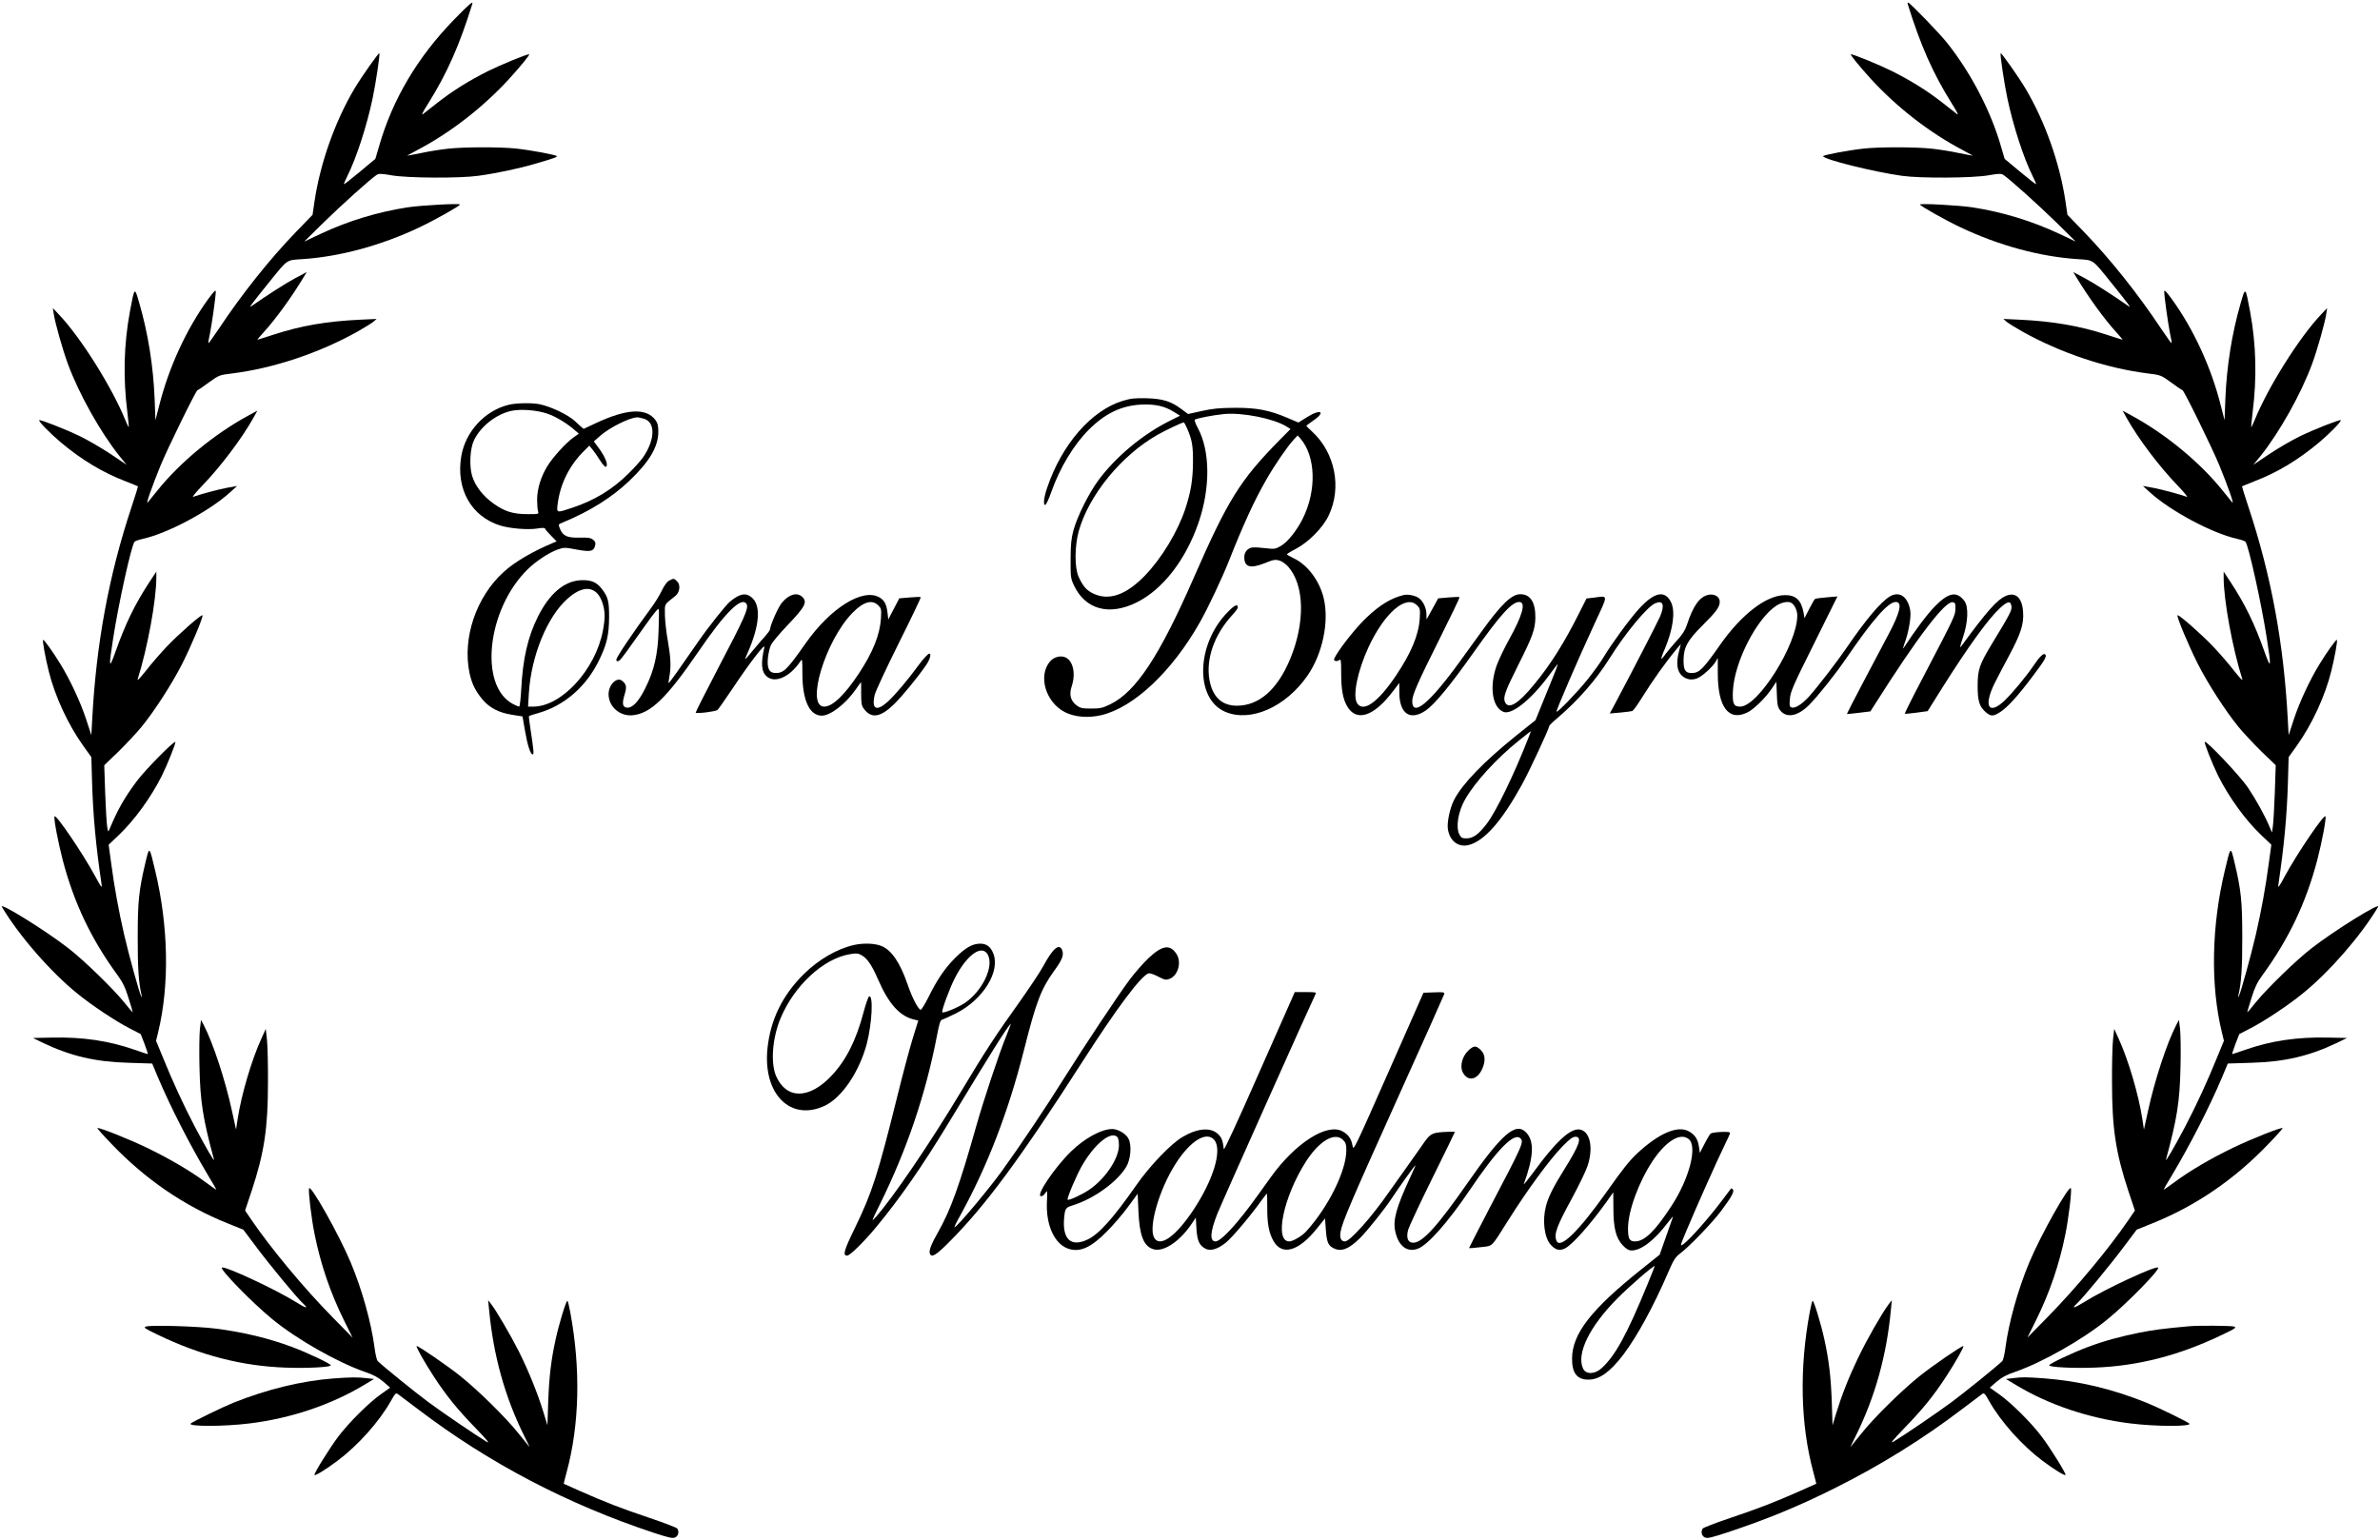 <?xml version="1.0" standalone="no"?>
<!DOCTYPE svg PUBLIC "-//W3C//DTD SVG 20010904//EN"
 "http://www.w3.org/TR/2001/REC-SVG-20010904/DTD/svg10.dtd">
<svg version="1.0" xmlns="http://www.w3.org/2000/svg"
 width="1842pt" height="1192pt" viewBox="0 0 1842 1192"
 preserveAspectRatio="xMidYMid meet">

<g transform="translate(0,1192) scale(0.1,-0.1)"
fill="#000000" stroke="none">
<path d="M3514 11768 c-282 -290 -477 -618 -581 -983 l-28 -95 -120 -100 c-65
-54 -121 -98 -123 -96 -2 2 10 30 26 62 70 140 151 389 196 603 25 119 58 342
52 349 -6 5 -139 -184 -192 -273 -151 -254 -265 -577 -309 -869 l-16 -109
-122 -126 c-209 -216 -424 -486 -602 -754 -43 -64 -80 -116 -82 -114 -2 2 3
36 12 75 15 75 45 287 45 325 0 16 -15 1 -55 -53 -171 -235 -308 -532 -383
-830 l-29 -113 -6 159 c-10 258 -51 514 -119 748 -37 128 -36 128 -73 -68 -47
-256 -53 -511 -19 -780 7 -61 12 -111 11 -113 -2 -1 -14 23 -27 55 -102 252
-345 639 -511 814 l-50 53 7 -45 c10 -69 69 -277 109 -386 85 -231 250 -526
397 -711 l58 -71 -125 84 c-69 46 -176 108 -238 138 -114 55 -306 130 -313
123 -8 -8 80 -98 166 -171 162 -136 325 -234 500 -301 52 -21 96 -38 98 -40 1
-1 -22 -76 -52 -166 -174 -525 -271 -1051 -302 -1632 l-7 -128 -42 128 c-43
129 -120 296 -196 420 -55 91 -130 195 -135 190 -7 -7 15 -128 43 -242 48
-195 150 -414 267 -578 l63 -88 6 -207 c8 -254 29 -478 73 -777 5 -35 -2 -26
-51 65 -95 175 -305 484 -313 460 -7 -19 28 -201 63 -336 87 -333 221 -615
427 -896 38 -52 58 -93 83 -175 19 -59 33 -108 32 -110 -1 -1 -31 34 -66 78
-85 105 -313 327 -431 418 -177 138 -540 363 -515 320 132 -222 380 -507 586
-672 114 -93 296 -213 401 -267 l87 -45 30 -77 c16 -43 27 -78 25 -78 -3 0
-49 15 -103 34 -198 69 -399 99 -636 94 l-150 -3 80 -39 c210 -100 402 -146
656 -153 l187 -6 42 -101 c101 -239 249 -527 390 -764 38 -61 66 -112 64 -112
-2 0 -40 27 -84 59 -117 87 -279 182 -453 266 -143 69 -375 161 -383 152 -3
-2 46 -57 108 -121 260 -273 563 -481 897 -615 l124 -50 100 -133 c103 -138
315 -395 361 -437 48 -45 27 -41 -56 11 -158 98 -540 276 -570 266 -24 -8 233
-272 391 -401 190 -156 503 -333 715 -407 66 -22 104 -43 143 -76 l53 -46 -72
-51 c-91 -64 -246 -217 -329 -327 -69 -91 -192 -290 -185 -298 8 -7 84 40 177
109 158 118 325 304 415 465 33 58 38 64 54 52 10 -7 83 -62 162 -122 544
-413 1152 -731 1816 -951 120 -39 148 -46 168 -36 24 11 32 43 16 68 -4 7
-100 44 -213 82 -223 75 -341 121 -536 207 -70 31 -129 57 -130 58 -1 0 10 42
23 91 99 367 109 798 28 1235 -9 50 -19 90 -23 90 -10 0 -66 -183 -91 -300
-35 -160 -50 -288 -57 -479 l-6 -184 -32 104 c-43 141 -115 319 -190 469 -63
124 -176 318 -216 368 l-21 27 7 -70 c33 -357 123 -680 272 -980 25 -49 43
-88 40 -85 -2 3 -40 50 -85 105 -99 124 -313 334 -452 445 -99 79 -319 230
-335 230 -10 0 57 -120 132 -235 97 -149 183 -255 323 -399 94 -98 115 -124
85 -106 -86 52 -336 222 -452 308 -101 75 -347 274 -390 316 -6 6 -17 49 -23
96 -26 201 -98 458 -186 668 -89 213 -311 607 -322 573 -7 -22 18 -232 43
-356 48 -236 121 -450 227 -665 l67 -135 -157 160 c-222 226 -473 528 -626
752 l-49 72 51 153 c97 294 126 483 126 838 1 140 -3 291 -8 335 l-9 80 -34
-75 c-75 -164 -154 -430 -184 -624 l-12 -80 -33 150 c-50 231 -146 523 -217
659 l-21 40 -9 -75 c-4 -41 -6 -172 -3 -290 6 -270 26 -397 112 -715 8 -30
-67 99 -151 259 -85 163 -170 347 -244 530 l-53 129 16 66 c89 365 80 823 -23
1252 -46 193 -44 191 -75 63 -51 -215 -60 -300 -60 -579 -1 -233 8 -360 30
-450 4 -15 3 -17 -4 -5 -13 22 -96 322 -131 475 -41 177 -77 374 -100 550
l-20 146 76 72 c124 118 249 290 336 462 43 87 110 255 104 261 -10 11 -232
-215 -296 -300 -99 -133 -148 -219 -214 -376 -10 -24 -11 -22 -18 25 -4 28
-11 145 -15 260 l-7 211 113 109 c62 61 141 146 177 190 102 126 236 334 313
486 70 138 166 367 157 376 -9 8 -181 -143 -275 -241 -50 -53 -124 -138 -163
-189 -40 -50 -68 -81 -64 -67 78 247 145 616 145 790 l0 45 -56 -85 c-111
-170 -183 -318 -260 -535 -51 -143 -54 -126 -18 104 42 271 140 714 165 747 5
6 35 16 66 23 192 43 513 214 673 359 l55 50 -78 -14 c-69 -13 -206 -50 -262
-70 -11 -4 21 35 71 87 145 151 304 362 394 522 l32 58 -68 -37 c-266 -144
-533 -365 -708 -584 -33 -41 -66 -82 -73 -90 -16 -17 33 123 100 287 57 138
275 583 286 583 4 0 43 26 87 59 79 57 81 58 180 70 321 40 674 158 971 324
55 31 111 66 124 77 l24 21 -130 -6 c-257 -12 -459 -47 -669 -116 -65 -21
-121 -39 -124 -39 -2 0 20 26 48 57 94 103 215 270 310 427 l24 40 -90 -48
c-73 -39 -215 -130 -338 -216 -24 -17 -1 14 145 195 137 170 125 161 249 169
291 19 611 106 906 246 124 59 314 166 314 177 0 10 -299 -6 -405 -22 -233
-36 -460 -105 -675 -206 l-125 -59 150 148 c136 133 359 334 410 368 17 11 35
11 115 -3 122 -22 530 -24 670 -4 140 19 319 57 434 91 152 44 176 53 176 61
0 9 -196 46 -315 59 -120 13 -400 13 -527 -1 -56 -6 -151 -21 -210 -34 -60
-12 -107 -21 -106 -19 2 1 39 21 83 45 252 133 499 325 698 540 93 102 173
199 162 199 -20 0 -218 -81 -315 -129 -150 -75 -276 -154 -390 -243 -51 -40
-103 -81 -116 -91 -15 -12 0 19 42 85 143 229 240 446 339 766 10 29 -20 4
-141 -120z"/>
<path d="M14765 11888 c99 -320 196 -537 339 -766 42 -66 57 -97 42 -85 -13
10 -65 51 -116 91 -114 89 -240 168 -390 243 -97 48 -295 129 -315 129 -11 0
69 -97 162 -199 199 -215 446 -407 698 -540 44 -24 81 -44 83 -45 1 -2 -46 7
-106 19 -59 13 -154 28 -210 34 -127 14 -407 14 -527 1 -119 -13 -315 -50
-315 -59 0 -24 388 -121 610 -152 140 -20 548 -18 670 4 80 14 98 14 115 3 51
-34 274 -235 410 -368 l150 -148 -125 59 c-215 101 -442 170 -675 206 -106 16
-405 32 -405 22 0 -11 190 -118 314 -177 295 -140 615 -227 906 -246 124 -8
112 1 249 -169 146 -181 169 -212 145 -195 -123 86 -265 177 -338 216 l-90 48
24 -40 c95 -157 216 -324 310 -427 28 -31 50 -57 48 -57 -3 0 -60 18 -127 40
-204 67 -414 103 -666 115 l-130 6 24 -21 c13 -11 69 -46 124 -77 297 -166
650 -284 971 -324 99 -12 101 -13 180 -70 44 -33 83 -59 87 -59 11 0 229 -445
286 -583 67 -164 116 -304 100 -287 -7 8 -40 49 -73 90 -175 219 -442 440
-708 584 l-68 37 32 -58 c90 -160 249 -371 394 -522 50 -52 82 -91 71 -87 -56
20 -193 57 -262 70 l-78 14 55 -50 c160 -145 481 -316 673 -359 31 -7 61 -17
66 -23 25 -33 123 -476 165 -747 36 -230 33 -247 -18 -104 -77 217 -149 365
-260 535 l-56 85 0 -45 c0 -174 67 -543 145 -790 4 -14 -24 17 -64 67 -39 51
-113 136 -163 189 -94 98 -266 249 -275 241 -9 -9 87 -238 157 -376 77 -152
211 -360 313 -486 36 -44 115 -129 177 -190 l113 -109 -7 -211 c-4 -115 -11
-232 -15 -260 l-7 -50 -19 45 c-35 84 -105 211 -167 303 -60 89 -322 366 -334
354 -7 -7 58 -170 103 -262 87 -172 212 -344 336 -462 l76 -72 -20 -146 c-23
-176 -59 -373 -100 -550 -35 -153 -118 -453 -131 -475 -7 -12 -8 -10 -4 5 22
90 31 217 30 450 0 279 -9 364 -60 579 -31 128 -29 130 -75 -63 -103 -429
-112 -887 -23 -1252 l16 -66 -53 -129 c-74 -183 -159 -367 -244 -530 -84 -160
-159 -289 -151 -259 86 318 106 445 112 715 3 118 1 249 -3 290 l-9 75 -21
-40 c-71 -136 -167 -428 -217 -659 l-33 -150 -12 80 c-30 194 -109 460 -184
624 l-34 75 -9 -80 c-5 -44 -9 -195 -8 -335 0 -355 29 -544 126 -838 l51 -153
-49 -72 c-153 -224 -404 -526 -626 -752 l-157 -160 67 135 c106 215 179 429
227 665 25 124 50 334 43 356 -11 34 -233 -360 -322 -573 -88 -210 -160 -467
-186 -668 -6 -47 -17 -90 -23 -96 -43 -42 -289 -241 -390 -316 -116 -86 -366
-256 -452 -308 -30 -18 -9 8 85 106 140 144 226 250 323 399 75 115 142 235
132 235 -16 0 -236 -151 -335 -230 -139 -111 -353 -321 -452 -445 -45 -55 -83
-102 -85 -105 -3 -3 15 36 40 85 149 300 240 627 272 980 l7 70 -27 -35 c-52
-70 -166 -269 -234 -411 -74 -154 -127 -290 -171 -433 l-27 -90 -6 185 c-7
191 -22 319 -57 479 -25 117 -81 300 -91 300 -4 0 -14 -40 -23 -90 -81 -437
-71 -868 28 -1235 13 -49 24 -91 23 -91 -1 -1 -60 -27 -130 -58 -195 -86 -313
-132 -536 -207 -113 -38 -209 -75 -213 -82 -16 -25 -8 -57 16 -68 20 -10 48
-3 168 36 316 105 558 204 848 350 341 170 672 376 968 601 79 60 152 115 162
122 16 12 21 6 54 -52 90 -161 257 -347 415 -465 93 -69 169 -116 177 -109 7
8 -116 207 -185 298 -83 110 -238 263 -329 327 l-72 51 53 46 c39 33 77 54
143 76 212 74 525 251 715 407 158 129 415 393 391 401 -30 10 -412 -168 -569
-266 -84 -52 -105 -56 -57 -11 46 42 258 299 361 437 l100 133 124 50 c334
134 637 342 897 615 62 64 111 119 108 121 -8 9 -240 -83 -383 -152 -174 -84
-336 -179 -453 -266 -44 -32 -82 -59 -84 -59 -2 0 26 51 64 112 141 237 289
525 390 764 l42 101 187 6 c254 7 446 53 656 153 l80 39 -150 3 c-237 5 -438
-25 -636 -94 -54 -19 -100 -34 -103 -34 -2 0 9 35 25 78 l30 77 87 45 c105 54
287 174 401 267 206 165 454 450 586 672 25 43 -338 -182 -515 -320 -118 -91
-346 -313 -431 -418 -35 -44 -65 -79 -66 -78 -1 2 13 51 32 110 25 82 45 123
83 175 205 280 340 564 427 896 35 135 70 317 63 336 -8 24 -218 -285 -313
-460 -49 -91 -56 -100 -51 -65 44 299 65 523 73 777 l6 207 63 88 c117 164
219 383 267 578 28 114 50 235 43 242 -5 5 -80 -99 -135 -190 -76 -124 -153
-291 -196 -420 l-42 -128 -7 128 c-31 581 -128 1107 -302 1632 -30 90 -53 165
-52 166 2 2 46 19 98 40 175 67 338 165 500 301 86 73 174 163 166 171 -7 7
-199 -68 -313 -123 -62 -30 -169 -92 -238 -138 l-125 -84 58 71 c147 185 312
480 397 711 40 109 99 317 109 386 l7 45 -50 -53 c-166 -175 -409 -562 -511
-814 -13 -32 -25 -56 -27 -55 -1 2 4 52 11 113 34 269 28 524 -19 780 -37 196
-36 196 -73 68 -68 -234 -109 -490 -119 -748 l-6 -159 -29 113 c-75 298 -212
595 -383 830 -40 54 -55 69 -55 53 0 -38 30 -250 45 -325 9 -39 14 -73 12 -75
-2 -2 -39 50 -82 114 -178 268 -393 538 -602 754 l-122 126 -16 109 c-44 292
-158 615 -309 869 -53 89 -186 278 -192 273 -6 -7 27 -230 52 -349 45 -214
126 -463 196 -603 16 -32 28 -60 26 -62 -2 -2 -58 42 -123 96 l-120 100 -28
95 c-78 273 -232 569 -415 800 -59 75 -291 315 -304 315 -4 0 -6 -6 -3 -12z"/>
<path d="M8690 8817 c-243 -73 -473 -338 -586 -674 -26 -76 -32 -137 -13 -131
6 2 27 46 45 98 67 191 175 368 292 485 126 125 251 185 403 193 109 5 182
-11 257 -58 l45 -28 -84 -42 c-210 -106 -414 -277 -549 -459 -75 -103 -162
-278 -192 -386 -17 -64 -22 -109 -22 -225 -1 -136 1 -148 25 -200 88 -188 272
-239 485 -134 202 100 378 326 478 612 95 273 93 560 -4 740 -17 31 -27 59
-23 63 11 10 144 36 228 44 142 13 382 -35 481 -96 l32 -20 -81 -82 c-309
-313 -403 -464 -669 -1072 -264 -603 -445 -878 -643 -976 -62 -30 -79 -34
-150 -34 -69 0 -84 3 -113 25 -46 34 -59 84 -38 146 33 98 12 198 -48 225 -37
17 -91 3 -120 -32 -94 -112 -33 -317 118 -393 74 -37 178 -46 280 -22 251 59
548 339 762 718 64 113 171 340 224 473 112 284 198 471 290 631 66 116 164
258 213 311 l30 32 20 -22 c121 -139 129 -406 17 -627 -45 -89 -115 -176 -165
-205 -43 -25 -49 -27 -118 -19 -39 5 -85 8 -102 6 -37 -3 -65 -35 -65 -74 0
-78 46 -92 157 -48 69 28 82 30 115 21 20 -6 51 -28 68 -48 127 -144 132 -435
14 -717 -98 -234 -239 -358 -409 -359 -119 -1 -192 69 -215 203 -27 161 38
346 174 495 25 27 46 55 46 62 0 31 -25 20 -79 -36 -244 -249 -254 -670 -19
-771 196 -84 469 36 638 281 116 169 168 415 125 597 -32 136 -126 261 -234
311 -28 14 -51 27 -51 30 0 3 30 22 67 41 100 52 213 166 257 261 102 215 49
484 -129 648 -25 23 -45 43 -45 45 0 1 25 20 55 41 101 69 54 92 -52 24 l-64
-40 -82 35 c-143 61 -240 80 -412 79 -120 -1 -171 -6 -255 -25 l-105 -23 -50
37 c-81 61 -143 81 -270 85 -92 2 -122 -1 -185 -20z m498 -214 c39 -91 46
-135 45 -263 -1 -133 -16 -227 -59 -358 -59 -178 -183 -383 -314 -519 -144
-148 -276 -195 -396 -139 -54 25 -82 56 -117 133 -31 70 -30 235 2 352 79 279
329 586 611 746 60 34 187 94 201 95 4 0 16 -21 27 -47z"/>
<path d="M3935 8786 c-184 -46 -333 -208 -365 -398 -43 -254 78 -468 304 -537
77 -23 215 -34 286 -22 40 6 56 6 59 -2 2 -7 23 -31 47 -55 l42 -43 -26 -11
c-161 -67 -297 -147 -383 -225 -214 -193 -322 -514 -265 -784 18 -83 46 -139
102 -206 55 -64 127 -101 231 -117 l77 -12 18 -104 c19 -113 43 -190 60 -190
12 0 9 27 -16 194 -9 55 -14 101 -12 103 2 2 34 12 72 23 201 57 369 203 468
404 62 126 79 197 80 336 1 125 -8 159 -56 221 -42 55 -87 72 -169 67 -125 -9
-237 -105 -325 -280 -78 -155 -118 -327 -130 -565 -4 -73 -11 -133 -16 -133
-5 0 -25 9 -46 19 -268 138 -204 734 112 1044 63 62 164 129 232 153 49 17 55
17 146 0 107 -20 133 -15 144 31 5 20 2 31 -16 45 -18 14 -38 18 -106 16 -96
-2 -128 13 -151 71 -13 32 -13 32 24 47 206 85 378 192 514 322 154 146 224
264 224 379 0 47 -5 68 -21 90 -72 97 -222 90 -463 -23 l-94 -44 -26 22 c-14
13 -32 29 -40 37 -53 49 -181 111 -271 131 -61 13 -184 11 -245 -4z m301 -68
c67 -23 156 -77 216 -131 l28 -24 -41 -29 c-56 -39 -162 -155 -203 -223 -50
-82 -78 -174 -79 -256 0 -38 3 -80 7 -92 7 -23 6 -23 -79 -23 -115 0 -179 20
-267 83 -83 60 -141 136 -165 216 -22 78 -15 211 16 274 52 108 173 202 291
227 74 15 197 5 276 -22z m746 -39 c91 -25 90 -158 -2 -295 -18 -27 -70 -85
-115 -129 -125 -124 -263 -208 -434 -265 -125 -42 -124 -42 -115 28 19 157 94
306 212 419 l33 33 23 -28 c13 -15 40 -53 60 -86 26 -40 41 -55 48 -48 15 15
-6 71 -54 138 l-42 57 50 44 c72 63 225 140 284 142 8 1 32 -4 52 -10z m-389
-1330 c33 -18 55 -50 72 -103 19 -62 19 -114 1 -209 -58 -302 -320 -587 -539
-587 l-40 0 6 103 c18 291 143 595 301 734 78 69 146 90 199 62z"/>
<path d="M5178 7425 c-16 -9 -38 -39 -56 -77 -16 -35 -56 -99 -89 -143 -136
-185 -263 -373 -263 -392 0 -14 10 -16 25 -5 12 8 58 71 200 272 70 99 101
136 104 123 2 -10 1 -85 -2 -168 -6 -182 -34 -305 -102 -441 -51 -104 -101
-157 -143 -152 -35 4 -39 33 -17 104 17 55 13 77 -19 103 -41 35 -106 -29
-106 -104 1 -96 87 -171 186 -162 140 14 263 133 509 492 209 307 338 434 374
367 16 -31 -20 -112 -214 -481 -102 -195 -183 -356 -181 -358 9 -9 155 9 169
21 7 6 61 83 120 171 125 188 251 352 243 315 -29 -123 -24 -191 19 -227 63
-55 179 -3 259 117 15 23 16 20 16 -91 0 -210 55 -330 152 -329 66 1 183 91
261 203 22 31 40 57 41 57 1 0 1 -40 1 -89 0 -75 3 -94 21 -118 58 -78 128
-67 234 36 65 64 182 207 248 303 30 44 42 88 24 88 -10 0 -49 -43 -87 -95
-70 -97 -178 -226 -230 -273 -91 -84 -132 -64 -105 50 7 28 91 209 187 401 96
192 172 352 169 354 -3 3 -41 2 -85 -2 l-81 -7 -43 -82 -42 -81 -6 50 c-7 66
-24 98 -62 120 -127 75 -377 -79 -569 -351 -147 -209 -172 -234 -235 -234 -50
0 -67 34 -60 116 4 35 14 81 24 102 10 20 66 87 125 149 141 147 159 183 116
223 -40 37 -100 20 -155 -44 -28 -31 -93 -177 -93 -207 0 -6 -17 -30 -37 -53
-21 -23 -57 -64 -79 -91 -92 -110 -87 -106 -58 -40 94 215 105 368 32 430 -46
39 -93 30 -168 -32 -33 -27 -168 -197 -246 -310 -138 -200 -226 -324 -229
-321 -2 2 1 23 5 48 15 73 11 151 -11 277 -12 65 -22 156 -23 201 -1 92 -8 78
79 147 36 28 44 86 16 114 -25 25 -27 25 -63 6z m1619 -191 c24 -24 25 -30 21
-102 -8 -125 -62 -260 -169 -423 -111 -168 -205 -259 -270 -259 -146 0 9 513
220 727 83 85 151 104 198 57z"/>
<path d="M10865 7314 c-97 -23 -185 -76 -290 -176 -73 -69 -188 -212 -235
-291 -19 -33 -20 -38 -6 -43 9 -3 23 -1 31 6 13 11 15 -1 15 -98 0 -130 13
-201 46 -259 72 -124 207 -80 355 116 l49 64 0 -71 c0 -168 84 -225 206 -141
68 47 191 196 373 454 204 288 292 385 349 385 55 0 26 -104 -83 -299 -35 -64
-76 -150 -91 -191 -59 -166 -35 -327 53 -361 63 -24 209 92 343 271 35 47 67
90 72 95 11 11 1 -15 -97 -255 l-71 -175 -150 -120 c-250 -201 -418 -375 -480
-497 -33 -64 -56 -176 -48 -227 15 -93 82 -143 163 -122 120 32 255 185 410
467 57 103 211 434 211 453 0 5 30 35 68 66 160 138 293 290 397 455 127 203
295 405 356 430 61 26 75 -13 37 -103 -19 -44 -222 -438 -349 -676 l-40 -74
82 7 c45 4 87 10 93 12 7 3 38 46 70 97 88 142 194 290 280 392 l25 29 -15
-59 c-23 -88 -15 -152 25 -187 38 -34 91 -37 136 -9 46 29 101 82 122 117 l18
31 0 -121 c0 -261 85 -372 229 -301 49 23 142 114 189 185 l35 52 4 -95 c2
-78 7 -101 24 -124 49 -65 137 -49 226 40 71 72 200 234 283 355 207 303 328
442 387 442 53 0 36 -78 -58 -255 -35 -66 -121 -230 -193 -365 -71 -135 -128
-246 -127 -247 1 -1 43 3 92 9 l90 11 39 61 c323 510 538 793 597 784 20 -3
23 -9 22 -49 0 -52 -6 -64 -253 -537 -79 -150 -141 -275 -139 -277 2 -2 42 2
90 8 l87 12 114 182 c196 311 351 526 441 611 63 60 89 64 94 17 3 -31 -11
-58 -152 -290 -97 -161 -110 -199 -110 -325 0 -119 14 -161 64 -204 40 -33 56
-33 111 2 57 37 139 127 251 277 95 126 111 154 97 169 -12 13 -44 -17 -92
-89 -57 -84 -162 -210 -221 -267 -125 -119 -167 -46 -78 134 23 46 73 141 111
212 90 168 115 243 109 335 -6 114 -58 162 -136 127 -67 -30 -146 -120 -338
-382 -19 -26 -18 -19 8 61 40 117 45 238 12 282 -59 79 -122 68 -229 -41 -57
-58 -149 -180 -242 -322 -7 -11 -4 4 6 32 32 83 53 204 46 254 -17 111 -84
158 -160 112 -71 -44 -185 -180 -330 -392 -75 -110 -229 -310 -293 -381 -57
-62 -110 -96 -137 -85 -15 5 -17 15 -12 68 5 55 26 103 187 426 l181 365 -82
-7 c-45 -4 -86 -9 -91 -12 -5 -3 -25 -38 -45 -77 l-37 -72 -7 42 c-18 98 -61
138 -148 136 -143 -3 -333 -150 -497 -383 -134 -192 -163 -220 -221 -220 -49
0 -63 22 -63 98 0 100 30 154 146 270 106 105 134 143 134 184 0 38 -39 62
-85 54 -70 -14 -120 -82 -170 -236 -13 -39 -35 -74 -78 -120 -32 -36 -71 -82
-86 -102 -14 -21 -29 -38 -33 -38 -3 0 9 37 29 82 62 149 80 284 47 354 -47
99 -130 82 -250 -50 -75 -83 -214 -274 -274 -375 -21 -36 -77 -113 -123 -171
-84 -104 -233 -258 -240 -249 -6 6 167 406 290 672 114 246 114 225 -5 210
l-53 -6 -56 -111 c-116 -232 -225 -405 -353 -559 -121 -147 -195 -191 -222
-132 -16 36 0 82 99 280 114 226 134 282 136 370 2 122 -38 185 -116 185 -68
0 -147 -76 -304 -294 -56 -77 -128 -177 -160 -221 -236 -327 -372 -441 -373
-313 0 47 41 141 209 477 89 178 160 325 157 328 -3 3 -41 2 -85 -2 l-80 -7
-45 -82 -45 -81 -1 40 c0 48 -26 102 -60 126 -27 19 -83 30 -115 23z m102 -80
c24 -24 25 -30 21 -102 -8 -128 -67 -268 -184 -442 -138 -206 -252 -287 -300
-215 -37 57 2 249 87 434 123 265 290 411 376 325z m2899 18 c25 -17 44 -59
44 -97 0 -222 -303 -705 -442 -705 -51 0 -61 23 -56 124 12 224 185 560 337
658 43 27 94 36 117 20z m-2037 -1044 c-111 -284 -248 -566 -321 -663 -64 -84
-107 -115 -159 -115 -32 0 -41 5 -54 30 -30 58 -10 179 47 277 76 131 243 314
413 450 50 40 91 73 92 73 2 0 -7 -24 -18 -52z"/>
<path d="M6611 4605 c-131 -29 -276 -113 -388 -224 -166 -162 -260 -355 -283
-576 -37 -354 178 -569 443 -445 133 63 268 263 326 482 40 155 51 376 18 365
-7 -2 -26 -58 -44 -125 -57 -216 -136 -372 -248 -490 -172 -182 -348 -184
-428 -3 -44 101 -30 294 34 448 105 252 330 461 534 496 55 9 66 8 96 -9 43
-26 78 -77 127 -191 82 -188 169 -283 283 -307 l26 -6 -44 -142 c-24 -79 -78
-280 -119 -448 -150 -604 -194 -740 -325 -1011 -88 -180 -99 -219 -62 -219 21
0 132 109 226 223 183 221 355 469 557 802 336 555 442 724 482 770 5 5 -10
-35 -32 -90 -56 -135 -178 -503 -235 -705 -129 -457 -197 -646 -295 -819 -52
-91 -71 -141 -64 -163 12 -38 46 -18 154 91 279 280 548 645 1030 1396 262
409 451 661 509 680 10 3 43 -8 75 -25 52 -27 60 -28 89 -17 65 26 94 130 52
193 -50 76 -110 67 -217 -34 -39 -37 -105 -112 -146 -167 -86 -115 -350 -513
-502 -755 -148 -236 -340 -523 -485 -724 -108 -149 -348 -435 -367 -436 -4 0
16 42 45 93 208 377 371 800 491 1274 95 377 133 477 235 618 61 83 76 121 62
159 -22 57 -72 16 -146 -122 -26 -48 -114 -179 -194 -292 -173 -241 -259 -373
-446 -685 -233 -389 -528 -823 -660 -970 -33 -37 -31 -31 35 102 210 426 354
851 442 1307 19 100 26 120 43 124 11 3 58 25 105 48 210 106 346 327 286 467
-21 50 -52 72 -100 72 -60 -1 -112 -30 -192 -109 -81 -81 -140 -167 -210 -309
-27 -53 -53 -96 -59 -94 -21 7 -66 95 -101 197 -57 166 -123 264 -200 296 -51
22 -141 25 -213 9z m1035 -77 c47 -91 -42 -278 -177 -371 -51 -35 -166 -83
-176 -73 -9 8 58 190 99 268 93 180 210 261 254 176z"/>
<path d="M9998 4188 c-13 -29 -136 -308 -274 -619 -137 -312 -250 -557 -252
-545 -9 69 -16 88 -43 115 -56 56 -159 49 -276 -20 -91 -53 -255 -225 -358
-373 -178 -255 -290 -381 -379 -422 -128 -60 -195 3 -180 168 7 74 11 80 69
98 163 51 343 182 412 298 34 58 43 163 18 215 -18 39 -81 77 -126 77 -85 0
-214 -71 -321 -175 -130 -128 -276 -346 -230 -345 12 0 28 14 39 34 8 14 9 -4
6 -70 -11 -190 61 -343 176 -374 86 -23 168 16 286 135 50 50 124 136 165 192
l75 102 6 -137 c8 -186 40 -268 114 -292 79 -26 208 60 301 201 l29 43 5 -87
c6 -94 23 -130 73 -155 38 -18 93 -1 154 48 47 37 195 212 277 328 21 28 39
52 41 52 2 0 3 -49 3 -109 -1 -123 13 -197 49 -259 66 -115 194 -78 333 95
l65 81 6 -81 c7 -103 18 -130 63 -151 58 -28 116 -5 201 79 59 58 201 237 253
318 40 62 172 247 177 247 2 0 -17 -44 -42 -97 -107 -231 -134 -329 -114 -417
25 -113 92 -164 176 -132 77 30 230 203 395 446 217 322 348 456 397 408 28
-29 23 -42 -240 -543 -86 -166 -157 -303 -157 -306 0 -3 39 0 87 6 100 12 79
-9 214 205 152 242 323 474 424 578 53 54 77 72 98 72 54 0 32 -64 -87 -254
-82 -131 -123 -212 -141 -283 -29 -112 -13 -241 36 -298 37 -42 70 -50 112
-29 58 30 195 184 325 366 l48 68 1 -123 c0 -154 20 -232 73 -288 28 -29 45
-39 69 -39 73 0 175 78 279 215 25 33 43 53 40 45 -3 -8 -27 -77 -54 -154
l-49 -139 -140 -112 c-389 -310 -536 -499 -538 -690 -1 -114 38 -165 126 -165
86 0 166 57 270 192 107 142 234 373 350 643 40 93 55 115 91 142 74 56 246
235 316 328 82 110 106 153 91 168 -6 6 -12 9 -14 6 -2 -2 -32 -42 -67 -89
-100 -134 -252 -306 -301 -341 -28 -20 -28 -18 25 108 71 171 249 569 297 665
22 43 39 83 39 89 0 12 -129 7 -150 -6 -6 -4 -27 -39 -47 -78 l-37 -72 -7 49
c-9 59 -33 94 -80 119 -86 46 -230 -16 -396 -170 -63 -59 -110 -118 -238 -299
-219 -309 -362 -448 -389 -378 -20 52 2 111 123 333 51 95 104 204 117 243 41
120 28 235 -30 273 -74 49 -190 -48 -398 -333 -39 -53 -68 -88 -64 -77 77 212
82 330 18 398 -80 84 -188 -9 -452 -388 -235 -338 -351 -465 -422 -465 -41 0
-56 36 -40 98 7 26 91 206 187 400 96 195 175 356 175 359 0 3 -39 3 -87 0
-96 -7 -105 -13 -169 -107 -13 -19 -64 -91 -113 -160 -49 -69 -111 -156 -138
-194 -136 -197 -305 -386 -343 -386 -30 0 -43 25 -35 72 12 75 84 242 445
1043 194 429 354 788 357 798 5 16 -2 18 -77 15 l-83 -3 -271 -614 c-268 -606
-271 -613 -278 -570 -9 54 -34 88 -79 112 -121 64 -365 -93 -553 -355 -157
-220 -193 -267 -259 -346 -81 -96 -143 -152 -168 -152 -48 0 -44 70 13 215 27
69 734 1650 759 1698 9 16 3 17 -75 17 l-85 0 -23 -52z m-1350 -1070 c7 -7 12
-35 12 -64 0 -102 -106 -260 -230 -344 -56 -38 -158 -85 -167 -77 -8 9 71 196
115 270 98 166 221 264 270 215z m751 -24 c62 -78 -9 -310 -165 -544 -137
-205 -259 -290 -302 -210 -44 83 40 373 166 570 114 180 242 258 301 184z
m996 1 c20 -20 25 -34 25 -78 0 -160 -139 -441 -312 -631 -31 -34 -102 -76
-130 -76 -117 0 -45 345 128 616 104 163 225 234 289 169z m2675 7 c69 -56 5
-305 -132 -515 -128 -197 -210 -277 -284 -277 -43 0 -54 21 -54 100 0 135 83
361 192 525 103 153 213 220 278 167z m-319 -1124 c-159 -387 -249 -553 -356
-650 -53 -48 -122 -49 -143 -2 -53 115 51 327 267 544 90 91 273 250 288 250
1 0 -24 -64 -56 -142z"/>
<path d="M11372 3795 c-54 -46 -77 -127 -50 -178 38 -71 110 -58 149 27 28 63
25 112 -10 147 -36 35 -51 36 -89 4z"/>
<path d="M1130 1651 c-22 -7 -12 -14 90 -63 331 -160 653 -243 990 -255 166
-6 350 3 350 18 0 12 -182 98 -300 142 -179 67 -382 116 -591 142 -139 18
-500 29 -539 16z"/>
<path d="M16940 1653 c-199 -18 -273 -28 -380 -49 -153 -31 -275 -64 -400
-111 -118 -44 -300 -130 -300 -142 0 -15 184 -24 350 -18 337 12 659 95 990
255 101 48 112 56 90 63 -25 7 -282 9 -350 2z"/>
<path d="M2578 1249 c-246 -19 -511 -84 -772 -188 -82 -33 -314 -146 -330
-161 -25 -24 257 -24 456 1 318 39 627 143 883 296 l80 48 -55 6 c-70 9 -128
8 -262 -2z"/>
<path d="M15575 1251 l-50 -6 80 -48 c254 -153 565 -257 883 -296 199 -25 481
-25 456 -1 -16 15 -248 128 -330 161 -272 109 -522 168 -794 189 -142 10 -164
11 -245 1z"/>
</g>
</svg>
